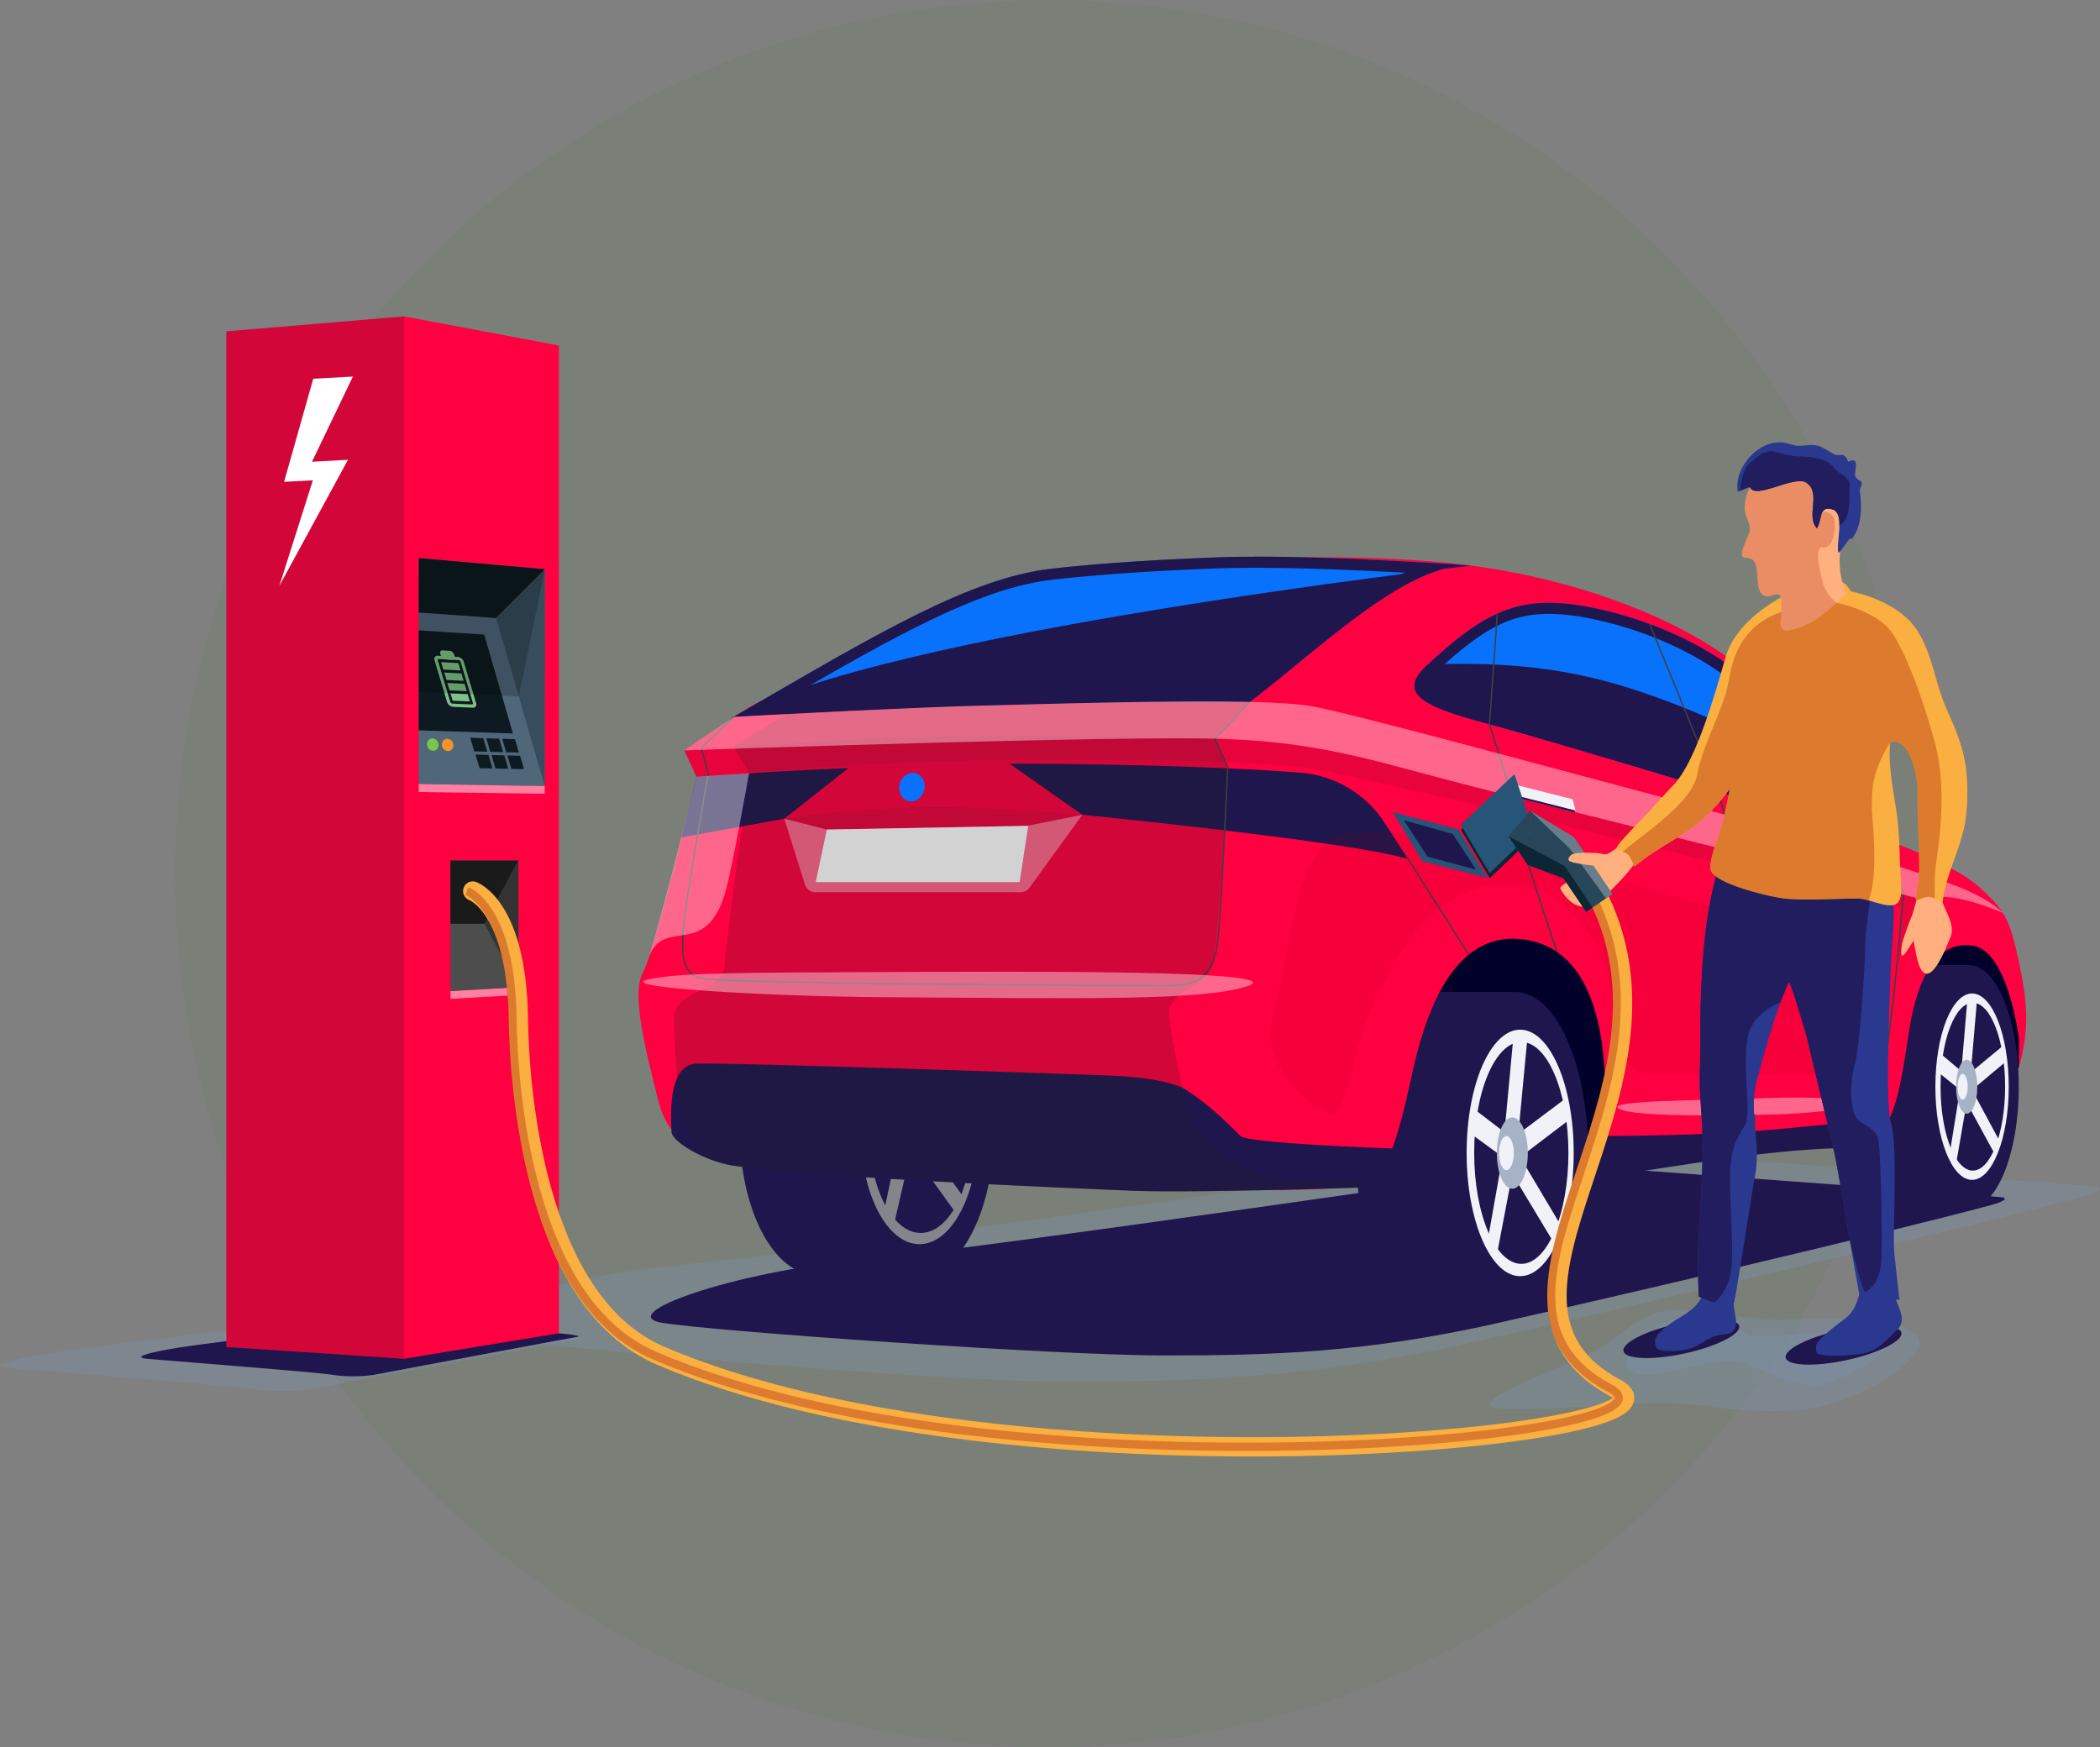 <svg xmlns="http://www.w3.org/2000/svg" xmlns:xlink="http://www.w3.org/1999/xlink" viewBox="0 0 759.37 631.88"><rect x="0" y="0" width="759.37" height="631.88" fill="#808080" stroke="none"/><defs><style>.cls-1{fill:#2b388f;}.cls-2{fill:#faaf40;}.cls-3{fill:#ffb07e;}.cls-4{fill:#328c00;isolation:isolate;opacity:0.07;}.cls-5{fill:#7993b4;}.cls-26,.cls-42,.cls-45,.cls-5{opacity:0.3;}.cls-19,.cls-6{fill:#1f164d;}.cls-7{fill:#01002b;}.cls-20,.cls-8{fill:#f0f2f8;}.cls-9{fill:#a6b3c6;}.cls-10{fill:#83858b;}.cls-11{fill:#ff0040;}.cls-12{fill:#0872fd;}.cls-13,.cls-18{fill:#231f20;}.cls-13,.cls-17{opacity:0.1;}.cls-14,.cls-15,.cls-30,.cls-45{fill:#fff;}.cls-15{opacity:0.4;}.cls-16,.cls-41,.cls-43{fill:none;}.cls-16{stroke:#404041;stroke-linejoin:round;stroke-width:0.5px;}.cls-17,.cls-26,.cls-28{fill:#970000;}.cls-18,.cls-28,.cls-40{opacity:0.2;}.cls-19,.cls-20{fill-rule:evenodd;}.cls-21{fill:#0c2635;}.cls-22{fill:#275578;}.cls-23{clip-path:url(#clip-path);}.cls-24{fill:#221d5e;}.cls-25{clip-path:url(#clip-path-2);}.cls-27{clip-path:url(#clip-path-3);}.cls-29{clip-path:url(#clip-path-4);}.cls-30{opacity:0.5;}.cls-31{fill:#4d4d4d;}.cls-32{fill:#333;}.cls-33{fill:#1a1a1a;}.cls-34{fill:#506679;}.cls-35{fill:#0d1a21;}.cls-36{fill:#374c5d;}.cls-37{fill:#7fc284;}.cls-38{fill:#f69326;}.cls-39{fill:#79c64d;}.cls-41{stroke:#faaf40;stroke-linecap:round;stroke-width:7px;}.cls-41,.cls-43{stroke-miterlimit:10;}.cls-43{stroke:#970000;stroke-width:3px;}.cls-44{fill:#284659;}</style><clipPath id="clip-path"><path class="cls-1" d="M614.24,468.83c5,2.59,7.16,2.35,12.75,2.34.73-2,6.26-38.42,7.71-46.43,2.12-11.68-2.56-23,.69-34.36,1.22-4.29,6.05-23.61,11.48-35.22.75.31,6.23,18.76,6.5,20,1.56,7,6.76,28,10,42,1.32,5.68,7.59,44.39,9.07,51.36,3.66,1.95,12.72,1.44,14.44,1.52-.9-7.23-1.53-13.39-1.93-17.47-.62-6.27,1.47-38.88-1.29-47-1.81-5.31-.51-43,.11-56.64.4-8.82,2-20.39.09-28.9-.51-2.26-2.91-7.74-5.18-8.49-1.13-.37-6.29.66-8.05.49-7.63-.72-15.14.23-22.83.44a151.27,151.27,0,0,1-18.63-.78c-5.83-.57-7.29-.76-8.87,5.81-3.81,15.76-4.78,27.62-5.38,46.85-.19,5.93,0,16-.22,21.95-.34,7.81.4,12.93.78,20.63.67,13.55-.93,34.66-1.18,38.51C613.76,453.82,613.89,457.07,614.24,468.83Z"/></clipPath><clipPath id="clip-path-2"><path class="cls-2" d="M586.75,303.62c1.36-1.45,3.16-3.49,4.55-4.9,4.32-4.37,9.68-10.46,13.9-14.9,8.45-8.91,15.37-34.53,18.76-46.06,4.21-14.35,20.69-22.09,25.13-24.41,2.87-1.49,13.24-4.15,16.68-3,1.45.47,2.53,1.95,3.59,3.55,7.66,1.57,19.16,6.11,24.28,14.67,5.54,9.28,6.08,18.77,10.55,28.56,3.94,8.61,7,16.64,7.14,26.32a72,72,0,0,1-.75,14.19c-1.93,10.2-6.85,18.27-8.11,28.6-4.75-1.92-4.31-2.86-9.45-.49-.87,1.07.8-6.69.9-8.89.31-6.81-.72-23.11-.56-29.91.2-8.4-3.68-20.65-9.91-18.47-.54,7.1.41,13.25,2,22.94,1.27,7.6,1.4,15.2,1.7,22.89.19,5,1.51,12.15-2.43,13-3.51.71-9.34-2.35-13-2.35-8.29,0-18.07.82-26.31,0-5.23-.52-24.38-5.11-26.65-9.88-1.4-2.94,2.84-12.89,3.65-16,1.15-4.52,2.26-9,3-13.65a43.07,43.07,0,0,1-3,3.86,65.06,65.06,0,0,1-9.08,9c-7.45,5.65-15.18,9.05-22.26,15.19-2-4.16-1.44-4.66-6.31-6.19C583.54,307.39,586,304.45,586.75,303.62Z"/></clipPath><clipPath id="clip-path-3"><path class="cls-3" d="M667.61,214.61c-3.92-9.17-2.28-16.88-.22-26.84,2.09-10.16-2.41-17.86-12-21.17-10.58-3.64-24.18,5-24.48,16.88-.1,3.83,3,6.35,1.4,9.84-5.71,12.86.18,5.78,2.32,10.26,1.63,3.42-.15,9.87,3.24,11.78,2,1.14,4.46-1.35,5.89,0,.58.55.39,5.87.4,6.85,0,2.12-1.18,4.58.85,5.59,2.25,1.11,9.68-2.48,11.42-3.64A75.93,75.93,0,0,0,667.61,214.61Z"/></clipPath><clipPath id="clip-path-4"><path class="cls-1" d="M632.82,176.23c2,4.65,16.12-4.57,20.41-1.64,5.47,3.74-.36,12.12,3.77,16.47,2-2.92.53-8.41,5.7-6.8,4.67,1.47,1,12.57,2.1,15.68,1.57-1,4.07-6.37,4.74-5,3.77-4.36,3.8-12.09,3-17.13-.19-1.13.91-2.16.65-3.39-.12-.58-1.95-.92-2.34-2.34-.49-1.77,2.1-7.22-2.58-5.11-1.39-3.93-2.87-1.74-4.91-2.66-1.78-.8-3.21-2-5.2-2.84-2.94-1.18-5.5-.06-8.16-.27-1.88-.15-3.45-1-5.31-1.17-8.84-1-17.81,9.1-16.3,17.85C630.72,176.94,632.62,175.92,632.82,176.23Z"/></clipPath></defs><g id="car"><g id="bckgr"><circle class="cls-4" cx="379.21" cy="315.94" r="315.94"/></g><path class="cls-5" d="M758.29,429.22c1.33.17,3,1.31-5.67,3.64-46.65,12.53-172.15,41.86-220,52.57-58.17,13-99.84,14.26-147.88,14.26s-192-12.94-213.84-16.64,21.42-20.61,78.82-26,310-42.59,310-42.59S750.78,428.3,758.29,429.22Z"/><path class="cls-6" d="M724.05,433c1.08.13,2.44,1.06-4.6,2.95-37.86,10.17-139.73,34-178.53,42.67-47.22,10.58-81,11.58-120,11.58s-163.77-8.81-181.49-11.81,25.3-18.43,71.9-22.81S563,421.05,563,421.05,718,432.29,724.05,433Z"/><path class="cls-7" d="M730,386.16,682.51,409,576.45,423.1l-80,4-124.64-6.22,36.3-93.64,305.37,8.45s12.95,9.88,16.06,21.95S730,386.16,730,386.16Z"/><ellipse class="cls-6" cx="515.63" cy="416.24" rx="25.29" ry="57.5"/><polygon class="cls-6" points="515.63 358.74 547.41 358.74 548.01 475.16 515.63 473.74 515.63 358.74"/><ellipse class="cls-6" cx="548.01" cy="416.95" rx="26.27" ry="58.21"/><ellipse class="cls-8" cx="549.7" cy="416.95" rx="19.36" ry="44.57"/><ellipse class="cls-6" cx="550.11" cy="416.95" rx="17.04" ry="40.12"/><polygon class="cls-8" points="552.47 373.79 549.03 410.09 566.54 396.94 567.88 404.63 549.7 418.45 564.38 443.13 562.13 449.87 546.86 424.49 540.92 455.62 537.7 450.01 543.32 418.37 531.03 409.4 532.05 400.31 544.03 409.49 547.41 373.32 552.47 373.79"/><path class="cls-9" d="M541.26,417c0,7.12,2.51,12.9,5.6,12.9s5.61-5.78,5.61-12.9-2.51-12.89-5.61-12.89S541.26,409.83,541.26,417Z"/><path class="cls-8" d="M542.07,417c0,3.4,1.19,6.15,2.67,6.15s2.67-2.75,2.67-6.15-1.2-6.15-2.67-6.15S542.07,413.56,542.07,417Z"/><path class="cls-6" d="M672.45,392.5c0,24,7.75,43.49,17.32,43.49s17.32-19.47,17.32-43.49S699.34,349,689.77,349,672.45,368.48,672.45,392.5Z"/><polygon class="cls-6" points="689.77 349.01 711.53 349.01 711.94 437.06 689.77 435.99 689.77 349.01"/><path class="cls-6" d="M694,393c0,24.31,8.06,44,18,44s18-19.71,18-44-8.06-44-18-44S694,368.72,694,393Z"/><path class="cls-8" d="M699.84,393c0,18.61,5.94,33.7,13.26,33.7s13.27-15.09,13.27-33.7-5.94-33.71-13.27-33.71S699.84,374.42,699.84,393Z"/><path class="cls-6" d="M701.71,393c0,16.76,5.23,30.34,11.68,30.34S725.06,409.8,725.06,393s-5.22-30.35-11.67-30.35S701.71,376.28,701.71,393Z"/><polygon class="cls-8" points="715 360.39 712.65 387.85 724.64 377.9 725.56 383.72 713.1 394.17 723.16 412.84 721.62 417.94 711.16 398.74 707.09 422.28 704.88 418.04 708.74 394.11 700.32 387.32 701.01 380.45 709.22 387.4 711.53 360.04 715 360.39"/><path class="cls-9" d="M707.33,393c0,5.38,1.71,9.75,3.83,9.75S715,398.42,715,393s-1.72-9.76-3.84-9.76S707.33,387.65,707.33,393Z"/><path class="cls-8" d="M707.88,393c0,2.56.82,4.65,1.83,4.65s1.82-2.09,1.82-4.65-.81-4.65-1.82-4.65S707.88,390.47,707.88,393Z"/><path class="cls-6" d="M267.49,408.63c0,29,12.4,52.48,27.7,52.48s27.69-23.49,27.69-52.48-12.4-52.48-27.69-52.48S267.49,379.65,267.49,408.63Z"/><polygon class="cls-6" points="295.19 356.15 329.98 356.15 330.64 462.41 295.19 461.11 295.19 356.15"/><path class="cls-6" d="M301.87,409.28c0,29.34,12.88,53.13,28.77,53.13s28.77-23.79,28.77-53.13-12.88-53.13-28.77-53.13S301.87,379.94,301.87,409.28Z"/><path class="cls-10" d="M311.29,409.28c0,22.46,9.5,40.68,21.2,40.68s21.21-18.22,21.21-40.68-9.49-40.68-21.21-40.68S311.29,386.81,311.29,409.28Z"/><path class="cls-6" d="M314.29,409.28c0,20.22,8.35,36.62,18.66,36.62s18.67-16.4,18.67-36.62-8.36-36.62-18.67-36.62S314.29,389.06,314.29,409.28Z"/><polygon class="cls-10" points="335.52 369.89 331.76 403.02 350.94 391.02 352.41 398.04 332.49 410.65 348.57 433.17 346.11 439.33 329.39 416.17 322.88 444.57 319.35 439.45 325.51 410.57 312.05 402.38 313.16 394.1 326.29 402.47 329.98 369.46 335.52 369.89"/><path class="cls-9" d="M323.25,409.28c0,6.5,2.75,11.77,6.14,11.77s6.14-5.27,6.14-11.77-2.75-11.77-6.14-11.77S323.25,402.78,323.25,409.28Z"/><path class="cls-8" d="M324.14,409.28c0,3.1,1.31,5.61,2.92,5.61s2.92-2.51,2.92-5.61-1.3-5.61-2.92-5.61S324.14,406.18,324.14,409.28Z"/><path class="cls-11" d="M730,386.16l.1-10.15s-3.78-32-16.63-34c-15.61-2.38-21.06,17.07-23.3,31.84s-5.06,35.7-13.07,36.92c-17.23,2.63-37.06,5.27-55.06,7s-45.6,5.34-45.6,5.34,3-5.07,3.5-14.76,5.16-65.68-30.49-68.76c-27.42-2.37-36,35.57-39.51,51.82s-8.15,32.65-13.5,35.67-32,4-54,2.78-159.62-7.32-173.56-9S242,414.23,238,397.94s-10-38.28-5.5-46.28,19.34-70.77,19.34-70.77l-4.39-9.52s13.23-8.67,18-12.13c14.91-10.87,68.41-31,81.75-37.89,27.1-13.91,31.41-16.47,69.69-18.13s85.48-3.61,122.4,2.39,73.08,20.22,93.58,38.72,52.78,60.79,52.78,60.79,21.14,7.71,29.89,15.54,10.7,11.67,12.91,20.36C734.26,364.23,733.36,373.88,730,386.16Z"/><path class="cls-12" d="M681.59,304.42s-118.53-36.07-144.16-42.86c-25-6.63-31.68-11.44-21.15-21.23,21.5-20,34-25.5,58.83-20.71,20,3.87,42.73,13.44,57.42,26.91C651.68,264.09,681.59,304.42,681.59,304.42Z"/><path class="cls-6" d="M560.12,222a75,75,0,0,1,14.23,1.56c21.25,4.1,42.51,14,55.48,25.93s31,34.51,41.08,47.51c-30.7-9.31-111.87-33.84-132.46-39.3-8.4-2.22-14.09-4.08-17.88-5.84-4.58-2.13-5.05-3.51-5.08-3.66s-.3-1.39,3.52-4.93c17.3-16.1,27.29-21.27,41.11-21.27m0-4c-15.85,0-27.13,6.79-43.84,22.34-10.53,9.79-3.89,14.6,21.15,21.23,25.63,6.79,144.16,42.86,144.16,42.86s-29.91-40.33-49.06-57.89c-14.69-13.47-37.37-23-57.42-26.91a79.16,79.16,0,0,0-15-1.63Z"/><path class="cls-6" d="M681.59,304.42s-118.53-36.07-144.16-42.86c-25-6.63-31.68-11.44-21.15-21.23,40.17-1.63,63.51,4.57,87.17,13.49C662,275.87,681.59,304.42,681.59,304.42Z"/><path class="cls-13" d="M693.33,333l3.37-7.32s-114-28.8-155.25-39c-42.5-10.5-60-17.94-98.49-19.42-37-1.42-87-1.63-116.91-.53-40.74,1.5-78.65,4.66-78.65,4.66l4.39,9.52s39-3.66,77.93-5.21S448.45,274,474,278,687.8,328.2,687.8,328.2l-2.24,21Z"/><path class="cls-6" d="M391.37,294.66,365,276.14s63.5,0,105.29,3.31A40,40,0,0,1,499,295.16c1.33,1.84,5.36,8,10.12,15.49C487.45,304.16,391.37,294.66,391.37,294.66Z"/><path class="cls-6" d="M306.77,277.81l-23.16,18.27-37.17,6.76,5.35-21.95s4.35-.11,15.13-.93C286.52,278.48,306.77,277.81,306.77,277.81Z"/><polygon class="cls-14" points="368.7 318.99 294.97 318.99 298.99 300 371.81 298.66 368.7 318.99"/><path class="cls-15" d="M638,397.14c-21.5.8-58.5.75-52.5,3.88s40.16,2.37,56.66,2,48-4.7,35-5.05C666.45,397.66,656.81,396.44,638,397.14Z"/><path class="cls-12" d="M265.36,259.24s29.61-1.91,69.73-3.41c45-1.69,86.88-2.34,116.88-2,25.71-19.71,57.1-50.66,79.85-49.25,0,0-58.39-4.23-91.37-3-30.68,1.12-49.74,2.93-60.22,4.12C351,209,317.58,228.79,265.36,259.24Z"/><path class="cls-6" d="M453.74,205.33c17.53,0,38.46.92,54.19,1.77-13.54,7.07-27.9,18.84-42,30.36-5.35,4.38-10.42,8.54-15.34,12.35-4.65-.05-9.61-.07-14.77-.07-29.1,0-64.94.74-100.92,2.09-21.75.82-40.53,1.76-53.12,2.45,43.37-25.23,73.18-41.72,98.86-44.65,16.41-1.86,36.57-3.24,59.91-4.09,3.86-.14,8.28-.21,13.15-.21h0m0-4c-4.72,0-9.2.06-13.29.21-30.68,1.12-49.74,2.93-60.22,4.12C351,209,317.58,228.79,265.36,259.24c0,0,29.61-1.91,69.73-3.41,37.41-1.41,72.69-2.09,100.77-2.09,5.68,0,11.06,0,16.11.08,25.14-19.27,55.71-49.29,78.32-49.29.52,0,1,0,1.53,0,0,0-44.8-3.24-78.08-3.24Z"/><path class="cls-15" d="M391.37,294.66l-19.11,26.39a3.88,3.88,0,0,1-3.14,1.61H294.8a3.89,3.89,0,0,1-3.71-2.72l-7.48-23.86L299,300l72.21-1.34Z"/><path class="cls-13" d="M299,300l-15.38-3.92A357.91,357.91,0,0,1,329.76,292c27.44-.83,61.61,2.71,61.61,2.71l-19.56,4Z"/><path class="cls-6" d="M496.78,429.33a27.7,27.7,0,0,0,6.7-14s-52.26-1.72-55-4.56c-8.92-9.1-15-13.66-19.34-16.47-4.74-3.08-15.5-4.84-28-5.34s-138.32-4.79-149.32-4.29-9,21.13-9,24.63,12.08,10.76,22.58,12.29c29.61,4.31,120.09,8,143.09,9S496.78,429.33,496.78,429.33Z"/><path class="cls-6" d="M683.52,404.06s-25.45,3.18-49.26,5-54.51,1.75-54.51,1.75-2.23,8.88-2.64,9.86a4.62,4.62,0,0,1-3,2.5l-.16,3.5s44.25-7.1,60.31-9c36.52-4.33,43.15-1.25,45.52-3.67S683.52,404.06,683.52,404.06Z"/><path class="cls-16" d="M531,345.16s-13.2-21-22.76-35.9"/><path class="cls-16" d="M452,253.82l-12.56,13.42,4.5,10.19s-2.1,48.23-3.46,61.44c-1,9.45-3,17.56-17.51,17.56-58,0-147.82-.94-166.76-2.27-9.07-.64-9.73-6.83-9.23-16.83s9.12-57.28,9.12-57.28l-2.45-9.59,11.74-11.22"/><polyline class="cls-16" points="541.45 221.91 538.6 261.87 546.86 287.98 548.01 298.63 562.95 344.22"/><path class="cls-16" d="M681.59,304.42l6.88,19.16s-.82,3.63-1.52,14.58c-.81,12.49-6.78,59.78-6.78,59.78v6.12l-5.85,11"/><path class="cls-16" d="M596.53,225.65l24.74,60.53,6.18,22-.25,10.89s4.25,31.58,3.75,44.08-1.84,30.77-.34,34.78,3.65,5.12,3.65,5.12,1,1.75-.81,7.74S631.3,418,631.3,418"/><path class="cls-17" d="M464,351.42c4.06-21.39,7.51-41.81,17.8-48.4,9-5.75,48.25,1.19,63,4.56,6.69,1.5,136.85,37.58,136.85,37.58s-1.36,3.6-3.92,17.28c-1,5.53-2.19,13.85-2.95,19.61-.51,3.81-2.19,6.41-4.08,6.3l-76.53.07c-3.15-.19-6-4-7.43-9.87-1.61-6.63-3.69-19.84-6-27.13-5.52-17.49-16.06-27.47-26.5-30.2-20.25-5.28-41.57,4.39-57.75,41.94-1.46,3.37-2.69,6.66-3.74,9.75-1.5,4.39-6.8,30.27-11,30.15s-22.82-14.44-22.3-29.18C459.69,367,461.38,364.93,464,351.42Z"/><path class="cls-15" d="M251.79,280.89l19.06-1.21s-6.09,34.5-8.57,43c-7.08,24.25-21.83,9-27.5,23C241.11,325.08,251.79,280.89,251.79,280.89Z"/><path class="cls-18" d="M262,349.16c.63-9.5,8.9-69.48,8.9-69.48L265.36,270s7.33-4.89,19.41-11.9c12.44-.67,30-1.53,50.32-2.29,45-1.69,86.88-2.34,116.88-2a168.6,168.6,0,0,0-12.56,13.42l4.5,10.19s-2.8,59.27-5.25,70.27-17.21,9.65-15.88,20.33,5.67,32.9,10.33,39.75,19.38,19.35,38.94,19.25,24.4,0,24.4,0l-4.78,2.43c-15.8.52-64.11,2-83.22,1.16-23-1-113.48-4.73-143.09-9a43,43,0,0,1-9.79-2.79c-10.36-6-11.79-37-11.79-50.8C243.78,358.12,261.31,358.65,262,349.16Z"/><path class="cls-6" d="M265.36,259.24s29.61-1.91,69.73-3.41c45-1.69,86.88-2.34,116.88-2,25.71-19.71,57.1-50.66,79.85-49.25C531.82,204.57,317.58,228.79,265.36,259.24Z"/><path class="cls-12" d="M325.34,283.51c-.72,2.78.67,5.55,3.11,6.19s5-1.11,5.74-3.89-.68-5.56-3.12-6.19S326.06,280.73,325.34,283.51Z"/><path class="cls-15" d="M321.53,351.53c-55.2.23-74.57.21-86.38,2.52-15.42,3,42.58,6.32,84.94,6.58,72,.46,115.43,1.34,131-4C468.16,350.77,370,351.34,321.53,351.53Z"/><path class="cls-15" d="M443,267.24c-37-1.42-195.56,4.13-195.56,4.13l18-12.13s69.58-3.67,87.62-4c24.84-.5,100.42-3.37,120.88.09,13.84,2.33,88.9,22.88,113.59,29.37,22.56,5.93,83.45,23,116.37,34.42,15.56,5.41,20.23,10.95,20.23,10.95s-20.85-9.12-27.35-4.37c0,0-114-28.8-155.25-39C499,276.16,481.41,268.72,443,267.24Z"/><polygon class="cls-19" points="549.43 288.69 569.57 293.79 568.53 289.71 548.39 284.61 549.43 288.69"/><polygon class="cls-20" points="549.56 288.03 569.7 293.13 568.66 289.05 548.52 283.95 549.56 288.03"/><polygon class="cls-19" points="630.32 309.06 648.45 313.66 647.45 309.76 629.32 305.16 630.32 309.06"/><polygon class="cls-20" points="630.44 308.43 648.58 313.03 647.58 309.13 629.45 304.52 630.44 308.43"/><polygon class="cls-21" points="528.27 300.11 547.68 281.81 554.51 302.5 538.68 317.6 528.27 300.11"/><polygon class="cls-22" points="528.24 298.25 547.64 279.95 554.48 300.64 538.65 315.75 528.24 298.25"/><polygon class="cls-22" points="514.37 311.48 537.86 317.51 527.4 300 503.53 293.62 514.37 311.48"/><polygon class="cls-6" points="516.2 309.82 533.74 314.48 525.32 301.58 507.65 296.64 516.2 309.82"/></g><g id="persons_charger" data-name="persons charger"><path class="cls-5" d="M201.16,482.42s12.24,1.17,9,1.7c-3.61.59-94.43,17.59-97.76,18.26a68.81,68.81,0,0,1-20.65,0c-8.66-1.33-82.35-7.07-89-7.69s-.89-2.75,15.75-5.42,108.11-13.53,108.11-13.53Z"/><path class="cls-5" d="M642.16,477.32c8.29,1-30-2.83-35.71-3.58s-15,3.59-23.36,10.92-62.23,24.24-38.35,24.91,49.79-4,71.71-1.15c14,1.82,34.66,4.2,51.33-2.61s24-13.82,26.17-19.15-9.5-8.68-21.5-9.34S642.16,477.32,642.16,477.32Z"/><path class="cls-5" d="M687.05,478.88c-5.71-.08-36.49,5.07-54.57,4.22-1.75-.09-3.32-4.09-4.73-4.36-10.13-1.93-12.17-4.07-17.49-3-13.69,2.67-27.46,15.62-19.81,20.28S620.57,489,630.57,493s21.91,9.51,27.68,8C677.11,496,692.76,479,687.05,478.88Z"/><path class="cls-6" d="M587.05,488.62c.65,3,10.54,3.36,22.1.86s20.4-7,19.75-9.93-10.53-3.36-22.09-.86S586.41,485.64,587.05,488.62Z"/><path class="cls-6" d="M645.72,491c.64,3,10.53,3.36,22.09.86s20.4-6.95,19.75-9.93-10.53-3.36-22.09-.86S645.07,488.05,645.72,491Z"/><path class="cls-1" d="M627,470.46c-.76,3.28,3.68,11.42-3,12-9.15.85-8.17,6.29-20.25,6.17-2,0-4-.28-4.83-1.25a5,5,0,0,1-.35-2.9c.31-1.32,1.75-3.08,4.93-5.44,4.49-3.32,9.59-5,11.94-10.25,3.35,1.75,6.06,1.51,10.68,1"/><path class="cls-1" d="M684.67,466.27c-.37,3.63,5.9,10.48,1.36,14.64-3.57,3.27-6.73,7.79-13.33,8.75-2.52.36-12,1.26-15.34-.08-.9-.37-.66-2.41-.62-3.09.09-1.67,7.57-7.57,9.87-9.19,4.36-3.07,5.08-6.77,6.63-12.66,2.89,1.55,8.09-2.08,10.69,1"/><path class="cls-1" d="M614.24,468.83c5,2.59,7.16,2.35,12.75,2.34.73-2,6.26-38.42,7.71-46.43,2.12-11.68-2.56-23,.69-34.36,1.22-4.29,6.05-23.61,11.48-35.22.75.31,6.23,18.76,6.5,20,1.56,7,6.76,28,10,42,1.32,5.68,7.59,44.39,9.07,51.36,3.66,1.95,12.72,1.44,14.44,1.52-.9-7.23-1.53-13.39-1.93-17.47-.62-6.27,1.47-38.88-1.29-47-1.81-5.31-.51-43,.11-56.64.4-8.82,2-20.39.09-28.9-.51-2.26-2.91-7.74-5.18-8.49-1.13-.37-6.29.66-8.05.49-7.63-.72-15.14.23-22.83.44a151.27,151.27,0,0,1-18.63-.78c-5.83-.57-7.29-.76-8.87,5.81-3.81,15.76-4.78,27.62-5.38,46.85-.19,5.93,0,16-.22,21.95-.34,7.81.4,12.93.78,20.63.67,13.55-.93,34.66-1.18,38.51C613.76,453.82,613.89,457.07,614.24,468.83Z"/><g class="cls-23"><path class="cls-24" d="M676.89,321.34s-2.42,14.31-2.43,21-2,36.67-3.68,42.34-2,14.43,0,18.71,8,3.29,8.67,10.29,1.44,36.83.72,43.41-3.7,9.08-5.71,10.28-26-106.37-26-106.37-12.93,2.67-16,12.34,1.06,28.65-1.28,33.16-5.53,7.28-5.6,19.4,1.74,28.83,0,35.64-5.73,9.66-5.73,9.66l-7.9-2.36s-7.47-72.37-1-85.54.59-35.83.93-46.56,8.71-22.63,8.71-22.63Z"/></g><path class="cls-3" d="M702.25,325.69c1.31,4.47,5.13,9.1,2.81,13.8-.72,1.47-8,21.92-11.74,7.56-.37-1.44-1-5-1.33-6.57-.25-1-6.11,11.66-4.07.35a103.84,103.84,0,0,1,3.5-9.8c.76-2,1.88-7.78,3.56-9.09s5.65-.1,7.57.24C702.78,322.78,702.24,325,702.25,325.69Z"/><path class="cls-3" d="M592.1,310.59c-1.86,3.85-11.86,14.52-16.19,16.62-6.85,3.33-11.61-5.48-11.72-6-.28-1.33,11-6.28,11.67-7.56,1.15-2.13-7.76-2.77-6.16-3.94.4-.3,4.57-2.14,10.39-.76,1.88.45,6.06-4.13,8-4s3.9,3.42,5,4.82a6.71,6.71,0,0,1-.87,1.88"/><path class="cls-2" d="M586.75,303.62c1.36-1.45,3.16-3.49,4.55-4.9,4.32-4.37,9.68-10.46,13.9-14.9,8.45-8.91,15.37-34.53,18.76-46.06,4.21-14.35,20.69-22.09,25.13-24.41,2.87-1.49,13.24-4.15,16.68-3,1.45.47,2.53,1.95,3.59,3.55,7.66,1.57,19.16,6.11,24.28,14.67,5.54,9.28,6.08,18.77,10.55,28.56,3.94,8.61,7,16.64,7.14,26.32a72,72,0,0,1-.75,14.19c-1.93,10.2-6.85,18.27-8.11,28.6-4.75-1.92-4.31-2.86-9.45-.49-.87,1.07.8-6.69.9-8.89.31-6.81-.72-23.11-.56-29.91.2-8.4-3.68-20.65-9.91-18.47-.54,7.1.41,13.25,2,22.94,1.27,7.6,1.4,15.2,1.7,22.89.19,5,1.51,12.15-2.43,13-3.51.71-9.34-2.35-13-2.35-8.29,0-18.07.82-26.31,0-5.23-.52-24.38-5.11-26.65-9.88-1.4-2.94,2.84-12.89,3.65-16,1.15-4.52,2.26-9,3-13.65a43.07,43.07,0,0,1-3,3.86,65.06,65.06,0,0,1-9.08,9c-7.45,5.65-15.18,9.05-22.26,15.19-2-4.16-1.44-4.66-6.31-6.19C583.54,307.39,586,304.45,586.75,303.62Z"/><g class="cls-25"><path class="cls-26" d="M664.09,218s13.53,2.6,19.43,10c4.6,5.77,11.47,23,16.32,41.34s.28,41.61,0,44.65c-.73,8.09.92,25-3.2,15.76-1.51-3.39-4.9,2.55-5.46-4.86-2.71-35.7-7.25-57.28-7.73-56.44-4.5,7.84-7.5,13.6-6.34,27.53s.72,22.68-.78,27.68a25.77,25.77,0,0,1-3.88,8l-56.92-10.32s-32.38,2.39-33.23-7.34c-.51-5.87,29.07-20.13,31.51-34.23,1.75-10.11,9.64-23.69,11.28-33.46s5-17.49,13.8-22.65S664.09,218,664.09,218Z"/></g><path class="cls-3" d="M667.61,214.61c-3.92-9.17-2.28-16.88-.22-26.84,2.09-10.16-2.41-17.86-12-21.17-10.58-3.64-24.18,5-24.48,16.88-.1,3.83,3,6.35,1.4,9.84-5.71,12.86.18,5.78,2.32,10.26,1.63,3.42-.15,9.87,3.24,11.78,2,1.14,4.46-1.35,5.89,0,.58.55.39,5.87.4,6.85,0,2.12-1.18,4.58.85,5.59,2.25,1.11,9.68-2.48,11.42-3.64A75.93,75.93,0,0,0,667.61,214.61Z"/><g class="cls-27"><path class="cls-28" d="M664.08,218a14.75,14.75,0,0,1-5-7.5c-1.08-4.66-3.29-13.25.25-12.5,3.92.84,5.06-9.53,3.42-11.33-3.5-3.83-4.51.5-4.51.5a85,85,0,0,1,0-8.67c.29-2.62,10.51-4.83,6.84-7.83s-11.6-5.54-19-4.44-6.45-.56-11.61,1.77-6.37,16.34-6.37,16.34l-1.72,17.21-1.34,11.69,16.67,18.66L661.47,228Z"/></g><path class="cls-1" d="M632.82,176.23c2,4.65,16.12-4.57,20.41-1.64,5.47,3.74-.36,12.12,3.77,16.47,2-2.92.53-8.41,5.7-6.8,4.67,1.47,1,12.57,2.1,15.68,1.57-1,4.07-6.37,4.74-5,3.77-4.36,3.8-12.09,3-17.13-.19-1.13.91-2.16.65-3.39-.12-.58-1.95-.92-2.34-2.34-.49-1.77,2.1-7.22-2.58-5.11-1.39-3.93-2.87-1.74-4.91-2.66-1.78-.8-3.21-2-5.2-2.84-2.94-1.18-5.5-.06-8.16-.27-1.88-.15-3.45-1-5.31-1.17-8.84-1-17.81,9.1-16.3,17.85C630.72,176.94,632.62,175.92,632.82,176.23Z"/><g class="cls-29"><path class="cls-24" d="M629.15,178.21s.44-8,3.39-10.51,5.44-5.34,9.45-4.29,5,1.53,10.2,1.72,9.07,1.33,10.88,3.91,6.1,3.15,5.82,7.06.31,8-1.5,11.67-9.28,5.31-14,4.07S629.15,178.21,629.15,178.21Z"/></g><path class="cls-6" d="M202.11,482.17s9.2.88,6.74,1.28c-2.71.44-70.9,13.21-73.4,13.71a51.69,51.69,0,0,1-15.5,0c-6.5-1-61.84-5.31-66.84-5.77s-.66-2.07,11.84-4.07,81.16-10.16,81.16-10.16Z"/><polygon class="cls-11" points="146.11 114.43 202.11 124.94 202.11 482.17 146.11 491.39 81.85 487.13 81.85 119.83 146.11 114.43"/><polygon class="cls-18" points="81.85 119.83 146.11 114.43 146.11 491.39 81.85 487.13 81.85 119.83"/><polygon class="cls-30" points="187.44 357 162.89 358.42 162.89 361.24 187.44 359.82 187.44 357"/><polygon class="cls-31" points="187.44 311.19 162.89 311.19 162.89 358.42 187.44 357 187.44 311.19"/><polygon class="cls-32" points="187.44 311.19 175.16 334.09 187.44 357 187.44 311.19"/><polygon class="cls-33" points="175.16 334.09 187.44 311.19 162.89 311.19 162.89 334.09 175.16 334.09"/><polygon class="cls-14" points="112.82 166.99 125.84 166.28 101.02 211.86 113.14 173.69 102.73 174.26 113.27 136.98 127.6 136.19 112.82 166.99"/><polygon class="cls-34" points="197.05 205.86 151.42 201.82 151.39 283.56 196.97 284.29 197.05 205.86"/><polygon class="cls-30" points="196.97 284.29 151.39 283.56 151.39 286.44 196.96 287.06 196.97 284.29"/><polygon class="cls-35" points="179.41 223.51 151.41 221.52 151.42 201.82 197.05 205.86 179.41 223.51"/><polygon class="cls-36" points="197.05 205.86 179.41 223.51 196.97 284.29 197.05 205.86"/><polygon class="cls-35" points="175.08 229.5 151.41 227.96 151.4 264.12 185.47 265.26 175.08 229.5"/><polygon class="cls-35" points="171.5 271.74 176.19 271.86 174.75 266.96 170.04 266.81 171.5 271.74"/><polygon class="cls-35" points="177.29 271.89 181.94 272.02 180.51 267.14 175.86 267 177.29 271.89"/><polygon class="cls-35" points="183.03 272.05 187.63 272.17 186.22 267.32 181.61 267.18 183.03 272.05"/><polygon class="cls-35" points="173.4 277.81 178.07 277.91 176.64 273.02 171.95 272.9 173.4 277.81"/><polygon class="cls-35" points="179.18 277.93 183.8 278.03 182.38 273.17 177.74 273.05 179.18 277.93"/><polygon class="cls-35" points="184.89 278.06 189.47 278.15 188.07 273.32 183.47 273.2 184.89 278.06"/><path class="cls-37" d="M171,255.94l-7.12-.3a2.62,2.62,0,0,1-2.22-1.79l-4.53-15.06a1.17,1.17,0,0,1,1.19-1.65l7.2.42a2.66,2.66,0,0,1,2.2,1.82l4.44,14.92A1.16,1.16,0,0,1,171,255.94Zm-12.32-17.6a.36.36,0,0,0-.36.51l4.52,15.05a.81.81,0,0,0,.68.55l7.13.31a.37.37,0,0,0,.36-.51l-4.46-14.94a.82.82,0,0,0-.67-.56Z"/><polygon class="cls-37" points="169.89 253.68 163.69 253.41 162.89 250.74 169.1 251.02 169.89 253.68"/><polygon class="cls-37" points="168.78 249.96 162.57 249.66 161.76 246.98 167.98 247.29 168.78 249.96"/><polygon class="cls-37" points="167.66 246.22 161.44 245.91 160.63 243.22 166.87 243.55 167.66 246.22"/><polygon class="cls-37" points="166.55 242.47 160.31 242.14 159.5 239.45 165.75 239.8 166.55 242.47"/><path class="cls-37" d="M164.43,237.47a.81.81,0,0,1-.83,1.15l-2.58-.14a1.92,1.92,0,0,1-1.57-1.3l-.25-.81a.82.82,0,0,1,.84-1.16l2.58.15a1.91,1.91,0,0,1,1.57,1.3Z"/><path class="cls-38" d="M163.86,269a2.09,2.09,0,0,1-1.48,2.61,2.23,2.23,0,0,1-2.53-1.78,2.11,2.11,0,0,1,1.49-2.62A2.23,2.23,0,0,1,163.86,269Z"/><path class="cls-39" d="M158.52,268.86a2.11,2.11,0,0,1-1.5,2.63,2.25,2.25,0,0,1-2.55-1.79,2.11,2.11,0,0,1,1.51-2.63A2.24,2.24,0,0,1,158.52,268.86Z"/><polygon class="cls-40" points="151.42 201.82 197.05 205.86 187.6 251.87 151.4 250.21 151.42 201.82"/><path class="cls-41" d="M578.2,324.9c35.18,72-53.82,145.31,6.22,177.26,33.74,17.95-220.72,41.76-345.64-11.92-45.69-19.63-51-97.31-51.34-121.64-.52-40.9-16.49-46.35-16.49-46.35"/><g class="cls-42"><path class="cls-43" d="M576.07,324.9c35.19,72-53.82,145.31,6.23,177.26,33.74,17.95-220.72,41.76-345.65-11.92-45.69-19.63-51-97.31-51.33-121.64-.52-40.9-16.5-46.35-16.5-46.35"/></g><polygon class="cls-44" points="583.09 323.31 573.55 329.76 565.39 317.66 552.42 312.77 553.36 293.23 569.23 302.81 583.09 323.31"/><polygon class="cls-45" points="567.75 307.04 580.75 324.9 583.09 323.31 569.23 302.81 553.36 293.23 567.75 307.04"/><polygon class="cls-44" points="553.36 293.23 552.42 312.77 545.47 302.42 553.36 293.23"/><polygon class="cls-21" points="565.39 317.66 573.55 329.76 575.91 328.18 565.79 313.2 545.47 302.42 552.42 312.77 565.39 317.66"/><path class="cls-3" d="M575.12,308.47s-6-.48-7.24.94-1.09,2.06,1.69,2.65,6.57,1,6.57,1Z"/></g></svg>